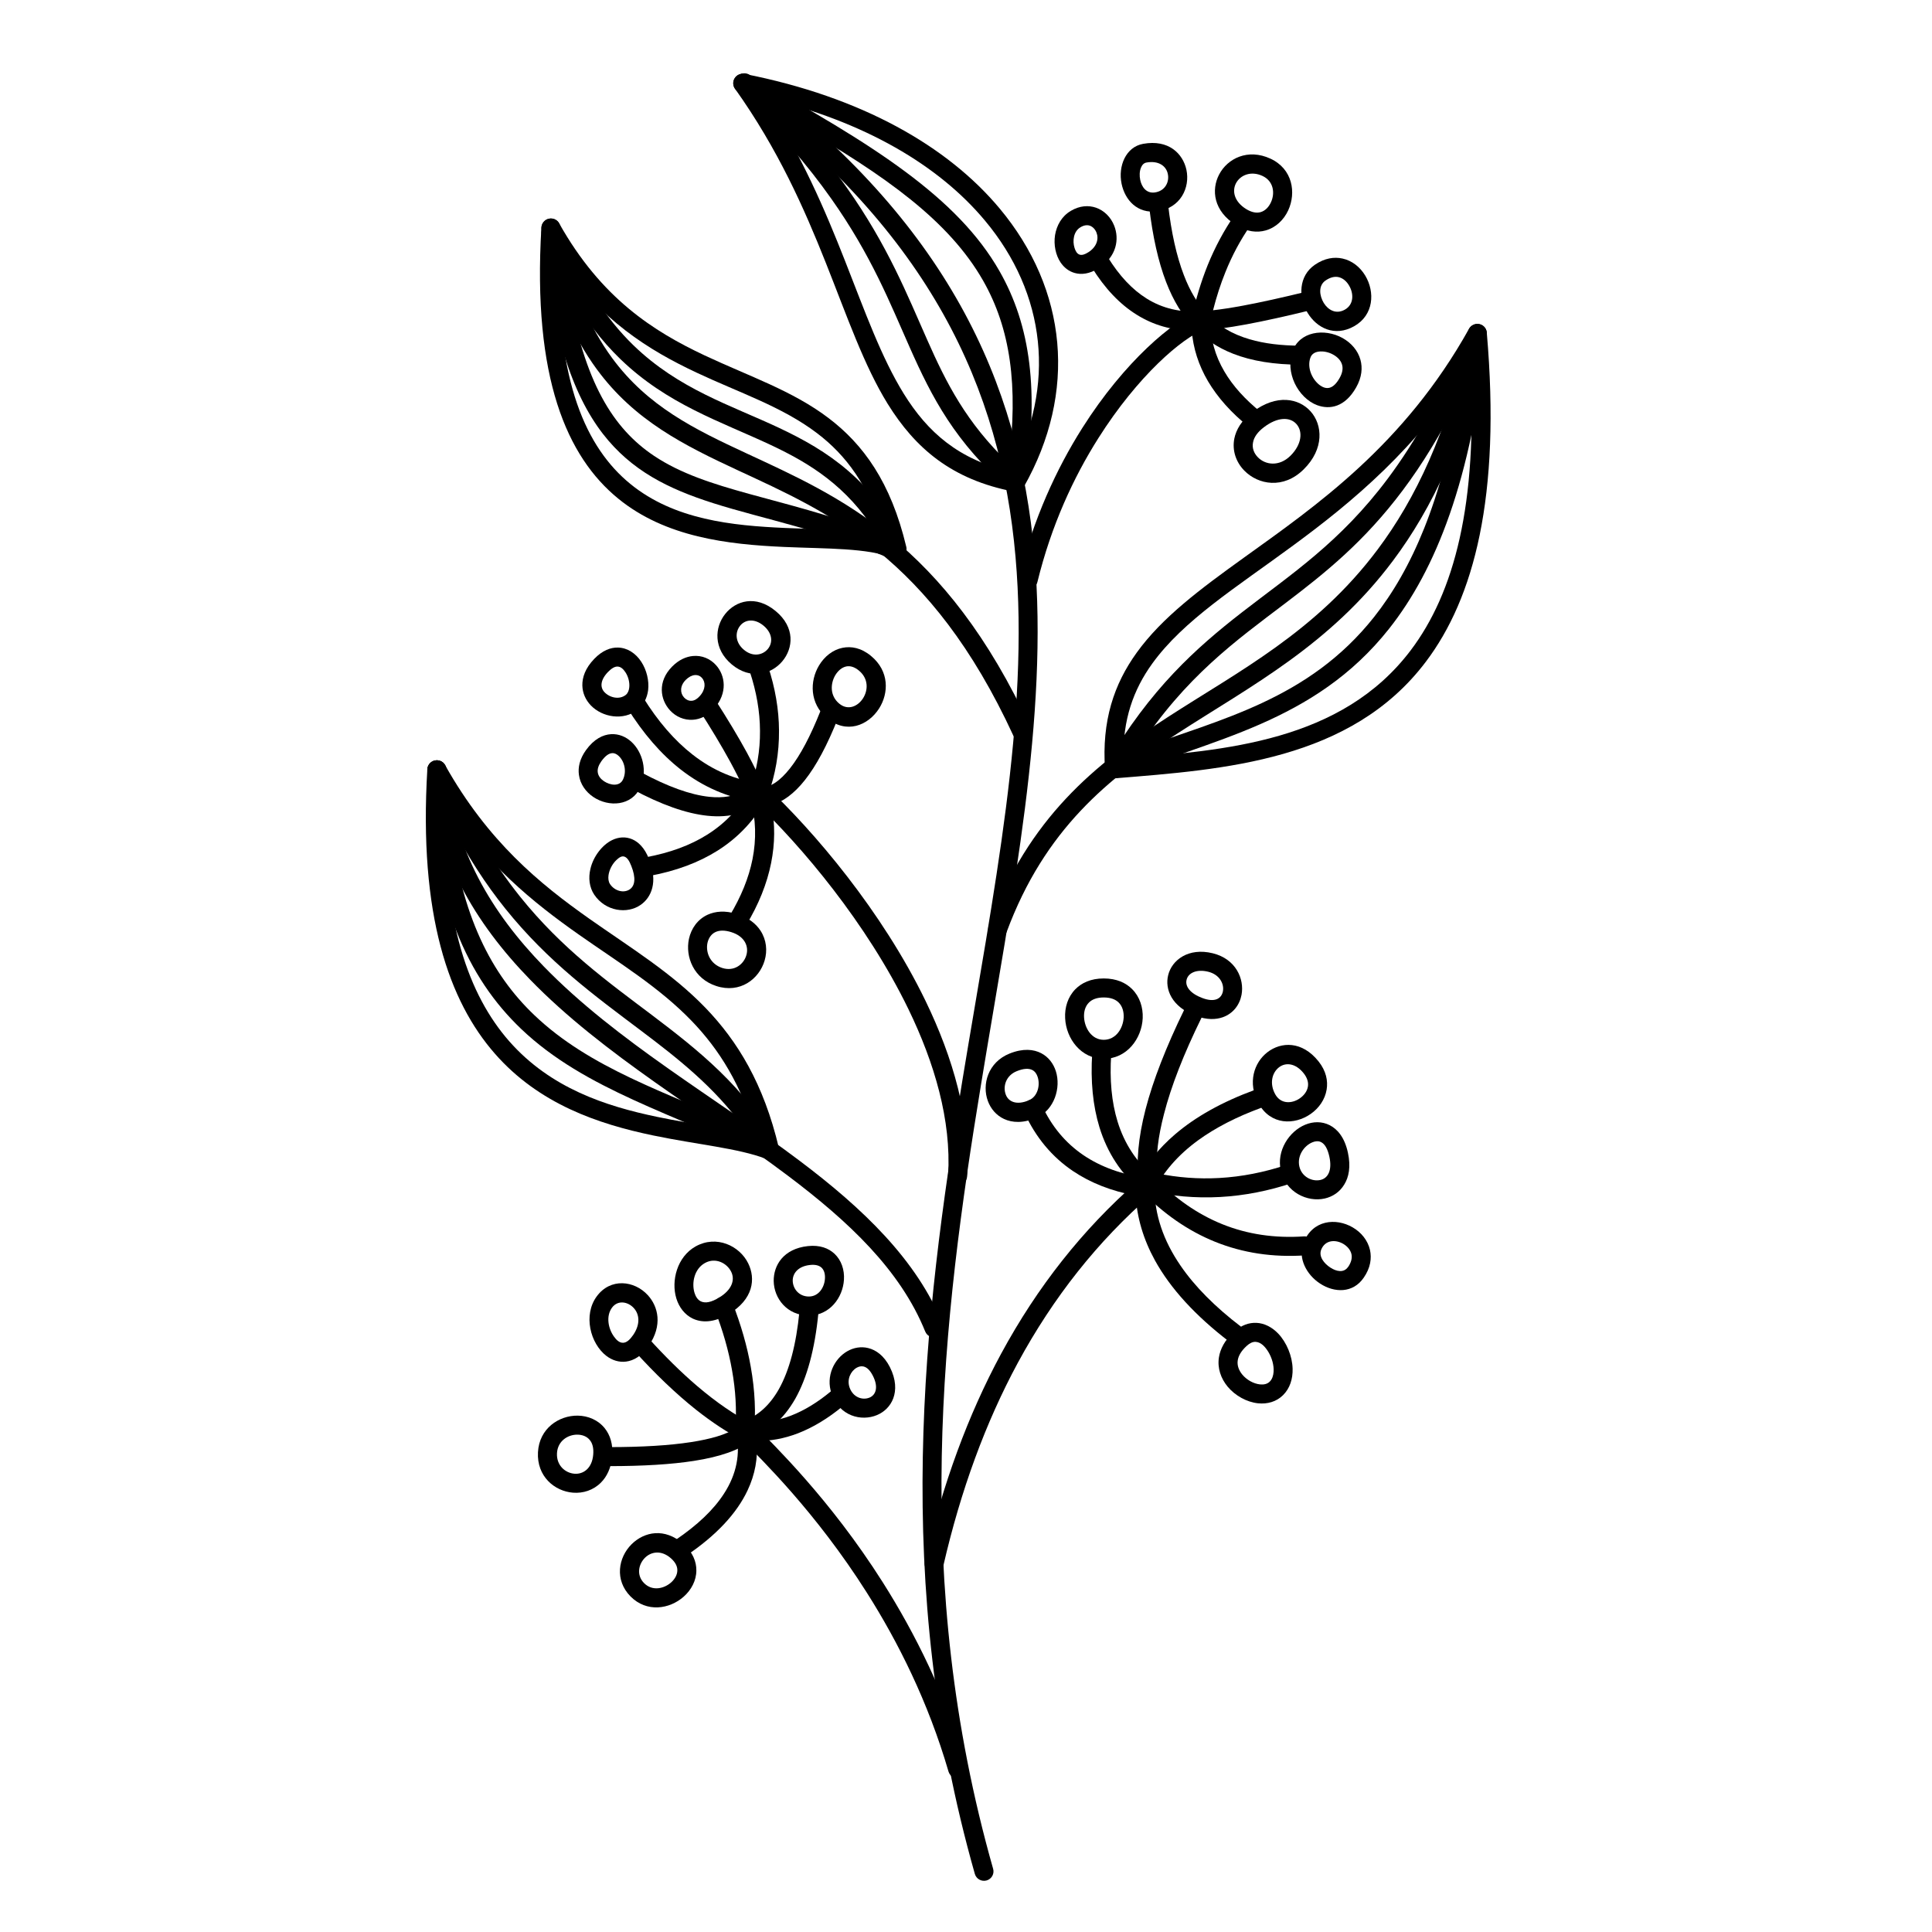 <?xml version="1.0" encoding="UTF-8"?>
<!-- Uploaded to: ICON Repo, www.svgrepo.com, Generator: ICON Repo Mixer Tools -->
<svg fill="#000000" width="800px" height="800px" version="1.1" viewBox="144 144 512 512" xmlns="http://www.w3.org/2000/svg">
 <g fill-rule="evenodd">
  <path d="m339.77 167.95c50.656 37.961 69.422 78.855 73.352 123.6 3.754 42.629-5.844 88.688-14.105 138.91-10.352 63.086-18.664 132.66 3.324 210.14 0.379 1.34 1.766 2.117 3.125 1.738 1.336-0.383 2.117-1.777 1.715-3.113-21.766-76.672-13.453-145.53-3.176-207.95 8.312-50.672 17.91-97.152 14.133-140.17-4.031-46.02-23.227-88.145-75.344-127.18-1.109-0.836-2.695-0.609-3.527 0.504s-0.605 2.691 0.504 3.523z"/>
  <path d="m341.33 163.59c-1.031-0.199-2.062 0.238-2.617 1.105-0.555 0.867-0.531 1.984 0.074 2.828 22.797 32.008 27.887 63.16 40.457 83.496 7.305 11.766 16.953 20.09 33.402 23.254 1.059 0.203 2.141-0.293 2.672-1.234 14.207-25.09 11.559-52.297-6.426-73.82-13.703-16.395-36.426-29.512-67.562-35.629zm5.164 6.266c26.629 6.277 46.352 18.016 58.52 32.594 16.223 19.402 18.918 43.805 6.801 66.504-13.727-3.094-21.992-10.422-28.289-20.586-11.941-19.289-17.18-48.266-37.031-78.512z"/>
  <path d="m342.04 163.86c-1.082-0.605-2.492-0.301-3.223 0.719-0.758 1.02-0.633 2.434 0.277 3.309 11.031 10.57 19.066 20.062 25.188 28.75 10.707 15.141 15.645 27.84 20.832 39.492 5.848 13.184 11.992 25.066 26.352 37.578 0.68 0.602 1.66 0.777 2.519 0.469 0.855-0.316 1.484-1.074 1.609-1.98 3.832-24.453 1.539-41.895-6.723-56.359-11.086-19.434-33.227-33.52-66.832-51.977zm12.723 12.898c24.18 13.926 40.758 25.855 49.75 41.578 7.231 12.676 9.422 27.801 6.777 48.398-11.234-10.777-16.5-21.211-21.562-32.652-5.293-11.906-10.379-24.875-21.312-40.348-3.777-5.34-8.238-10.98-13.652-16.973z"/>
  <path d="m417.18 336.95c-22.723-49.355-50.938-61.449-75.395-72.824-13.656-6.344-26.125-12.398-35.57-25.25-5.922-8.051-10.629-18.754-13.754-33.793-0.277-1.359-1.613-2.234-2.973-1.953-1.359 0.285-2.242 1.621-1.965 2.981 3.324 15.922 8.363 27.227 14.637 35.746 9.973 13.59 23.074 20.129 37.508 26.84 23.652 10.996 50.961 22.641 72.926 70.359 0.605 1.266 2.09 1.816 3.352 1.234 1.258-0.578 1.812-2.078 1.234-3.34z"/>
  <path d="m257.27 348.24c2.09 22.758 12.645 40.363 27.156 55.309 19.473 20.074 46.148 35.289 68.367 52.023 16.07 12.102 29.801 24.969 36.398 41.297 0.531 1.293 1.992 1.914 3.301 1.391 1.285-0.52 1.914-1.988 1.387-3.277-6.93-17.129-21.211-30.746-38.062-43.434-22.02-16.582-48.492-31.613-67.789-51.512-13.703-14.129-23.754-30.738-25.746-52.262-0.125-1.387-1.359-2.406-2.746-2.277-1.383 0.129-2.391 1.355-2.266 2.742z"/>
  <path d="m310.12 331.45c4.309 6.922 9.07 12.41 14.285 16.488 5.945 4.629 12.469 7.457 19.574 8.492 12.418 11.754 29.699 32.207 40.758 54.996 6.926 14.273 11.387 29.469 10.527 43.996-0.074 1.387 0.984 2.582 2.367 2.664 1.387 0.082 2.598-0.977 2.672-2.367 0.906-15.34-3.727-31.41-11.035-46.488-11.512-23.766-29.648-45.059-42.445-57.027-0.375-0.363-0.879-0.594-1.41-0.66-6.523-0.82-12.492-3.352-17.883-7.578-4.812-3.746-9.172-8.812-13.125-15.172-0.73-1.18-2.269-1.547-3.453-0.812-1.184 0.73-1.562 2.285-0.832 3.469z"/>
  <path d="m347.05 451.12c0.859 0.336 1.84 0.156 2.547-0.457 0.703-0.613 1.008-1.566 0.805-2.477-4.031-17.031-10.957-28.281-19.445-37.102-8.945-9.262-19.676-15.801-30.758-23.594-13.176-9.289-26.828-20.43-38.242-40.723-0.527-0.973-1.66-1.469-2.742-1.219-1.086 0.25-1.891 1.188-1.965 2.301-2.32 38.68 5.715 61.48 17.91 75.395 11.711 13.348 27.355 18.633 41.965 21.668 11.613 2.418 22.52 3.363 29.926 6.207zm-2.695-6.129c-7.203-1.918-16.449-2.981-26.195-5.008-13.629-2.836-28.289-7.613-39.223-20.059-10.707-12.207-17.711-31.672-17.004-63.484 10.883 16.66 23.301 26.672 35.367 35.168 10.809 7.602 21.312 13.938 30.027 22.977 7.203 7.481 13.176 16.848 17.027 30.406z"/>
  <path d="m380.83 291.88c0.855 0.336 1.84 0.164 2.543-0.453 0.707-0.617 1.008-1.566 0.809-2.477-4.106-17.285-11.488-27.227-20.582-34.141-9.547-7.262-21.082-11.09-32.871-16.625-13.527-6.371-27.383-15.137-38.543-34.992-0.527-0.977-1.664-1.473-2.746-1.223s-1.891 1.188-1.965 2.301c-2.394 40.012 6.828 60.824 20.355 71.863 12.543 10.234 28.969 12.152 44.031 12.816 11.387 0.496 21.918 0.227 28.969 2.93zm-2.668-6c-7.106-1.531-16.301-1.535-26.098-1.965-14.008-0.617-29.375-2.156-41.035-11.684-11.738-9.59-19.551-27.172-18.844-59.484 10.934 16.141 23.781 24.062 36.398 29.996 11.438 5.379 22.699 9.023 31.969 16.074 7.559 5.738 13.727 13.809 17.609 27.062z"/>
  <path d="m346.82 451.02c0.984 0.496 2.191 0.281 2.949-0.527 0.781-0.809 0.906-2.019 0.352-2.984-8.941-15.555-20.809-25.035-33.477-34.605-11.488-8.668-23.68-17.418-34.789-31.246-7.18-8.949-13.906-20.027-19.75-34.59-0.453-1.137-1.66-1.781-2.848-1.531-1.207 0.254-2.039 1.332-2.016 2.555 1.238 35.176 10.859 55.191 24.84 68.555 17.078 16.305 40.961 22.559 64.738 34.375zm-5.816-8.312c-20.559-9.277-40.633-15.578-55.422-29.707-11.285-10.766-19.371-26.156-22.266-51 4.559 8.965 9.469 16.41 14.609 22.809 11.41 14.199 23.879 23.219 35.668 32.113 10.051 7.566 19.574 15.031 27.41 25.785z"/>
  <path d="m380.73 292.37c0.984 0.414 2.094 0.18 2.824-0.586 0.73-0.762 0.906-1.895 0.426-2.84-8.691-17.742-20.656-25.504-33.551-31.566-12.773-6.012-26.527-10.23-38.543-21.855-7.356-7.137-14.059-17.086-19.523-31.965-0.43-1.191-1.688-1.871-2.922-1.594-1.234 0.281-2.066 1.434-1.941 2.695 2.598 27.449 8.164 43.793 16.25 54.281 7.559 9.777 17.332 14.602 29.223 18.391 13.273 4.227 29.293 7.164 47.758 15.039zm-4.633-7.301c-12.445-4.719-23.68-7.445-33.656-10.203-9.621-2.664-18.035-5.336-25.113-10.059-10.906-7.297-18.465-19.512-22.648-43.871 4.207 7.598 8.816 13.477 13.707 18.207 12.469 12.055 26.648 16.559 39.898 22.793 10.379 4.879 20.129 10.895 27.812 23.133z"/>
  <path d="m316.16 376.12c6.977-1.293 12.973-3.527 17.961-6.668 5.668-3.574 10.078-8.32 13.199-14.238 0.051-0.102 0.102-0.207 0.152-0.316 2.039-5.609 3.023-11.371 2.973-17.281-0.023-5.594-1.008-11.324-2.949-17.188-0.426-1.32-1.863-2.043-3.172-1.605-1.336 0.434-2.039 1.859-1.613 3.18 1.766 5.34 2.672 10.562 2.695 15.656 0.051 5.25-0.832 10.363-2.617 15.352-2.695 5.055-6.477 9.113-11.363 12.176-4.484 2.832-9.898 4.812-16.195 5.981-1.363 0.254-2.269 1.57-2.016 2.938 0.25 1.367 1.562 2.269 2.945 2.016z"/>
  <path d="m301.48 381.1c2.996 4.441 8.738 5.203 12.316 2.691 2.769-1.945 4.66-5.965 2.191-12.156-1.16-2.969-2.82-4.519-4.434-5.215-1.762-0.758-3.629-0.621-5.367 0.227-2.594 1.273-4.961 4.34-5.715 7.602-0.582 2.406-0.305 4.875 1.008 6.852zm4.18-2.809c-0.43-0.664-0.504-1.488-0.402-2.305 0.199-1.504 1.008-3.019 2.066-4.039 0.68-0.641 1.41-1.203 2.164-0.926 0.758 0.27 1.285 1.121 1.816 2.469 1.234 3.102 1.008 5.203-0.379 6.176-1.539 1.082-3.981 0.539-5.266-1.375z"/>
  <path d="m311.53 353.12c7.707 4.152 14.355 6.477 19.926 7.059 6.043 0.629 10.879-0.746 14.609-3.961 0.805-0.707 1.082-1.863 0.68-2.863-1.234-2.953-2.848-6.269-4.836-9.957-2.293-4.203-5.113-8.887-8.441-14.059-0.754-1.168-2.289-1.508-3.473-0.758-1.16 0.754-1.512 2.312-0.758 3.484 3.25 5.055 5.996 9.633 8.238 13.738 1.512 2.781 2.797 5.336 3.828 7.672-2.519 1.547-5.641 2.078-9.32 1.691-5.039-0.527-11.059-2.715-18.062-6.484-1.234-0.66-2.746-0.199-3.426 1.023-0.652 1.227-0.199 2.754 1.035 3.414z"/>
  <path d="m322.16 320.61c-4.004 4.016-3.199 8.816-0.605 11.637 1.539 1.68 3.754 2.664 6.098 2.496 1.863-0.129 3.828-0.973 5.59-2.957 3.68-4.152 2.949-8.816 0.504-11.52-1.512-1.68-3.703-2.648-6.121-2.418-1.762 0.164-3.676 0.969-5.465 2.762zm3.578 3.559c1.586-1.582 3.301-1.605 4.281-0.531 1.008 1.133 1.008 3.066-0.555 4.809-0.68 0.789-1.434 1.223-2.164 1.273-0.781 0.055-1.512-0.316-2.016-0.879-1.059-1.141-1.16-3.055 0.453-4.672z"/>
  <path d="m299.29 342.79c-1.691 2.356-2.144 4.606-1.867 6.559 0.328 2.434 1.789 4.492 3.805 5.852 4.133 2.781 10.203 2.394 12.469-2.555 1.992-4.316 0.555-9.348-2.316-12.004-1.512-1.422-3.426-2.195-5.441-2.078-2.117 0.121-4.508 1.254-6.648 4.227zm4.078 2.941c0.984-1.348 1.914-2.082 2.871-2.141 0.656-0.035 1.234 0.285 1.715 0.738 1.484 1.375 2.191 3.984 1.16 6.223-0.91 1.977-3.402 1.582-5.066 0.473-0.828-0.559-1.512-1.355-1.637-2.359-0.125-0.883 0.203-1.867 0.957-2.934z"/>
  <path d="m301.48 318.61c-2.394 2.484-3.199 4.938-3.152 7.059 0.051 2.027 0.883 3.832 2.219 5.242 3.047 3.199 8.691 4.164 12.445 1.176 1.586-1.277 2.492-3.121 2.769-5.176 0.301-2.527-0.402-5.371-1.812-7.527-1.461-2.246-3.68-3.715-6.172-3.773-1.914-0.047-4.106 0.719-6.297 3zm3.625 3.492c0.934-0.961 1.766-1.477 2.547-1.457 0.879 0.02 1.559 0.703 2.09 1.504 0.781 1.184 1.184 2.742 1.008 4.133-0.102 0.727-0.355 1.414-0.906 1.871-1.715 1.359-4.258 0.742-5.644-0.711-1.211-1.262-1.133-3.215 0.906-5.34z"/>
  <path d="m341.68 389.28c3.375-5.578 5.59-11.105 6.676-16.578 1.031-5.16 1.082-10.273 0.098-15.344 3-0.852 5.973-3 8.82-6.59 3.019-3.793 5.969-9.285 8.816-16.492 0.527-1.293-0.102-2.762-1.414-3.269-1.281-0.512-2.742 0.121-3.246 1.414-2.648 6.644-5.316 11.723-8.086 15.219-2.621 3.285-5.164 5.113-7.938 5.113-0.781 0-1.512 0.363-1.988 0.98-0.48 0.617-0.629 1.418-0.453 2.176 1.359 5.215 1.512 10.48 0.453 15.805-0.984 4.941-3.023 9.926-6.047 14.961-0.73 1.191-0.352 2.738 0.855 3.461 1.184 0.719 2.723 0.336 3.453-0.855z"/>
  <path d="m363.12 334.29c5.137 4.316 10.93 2.031 13.852-2.539 2.57-4.059 2.746-9.879-2.141-13.918-2.594-2.152-5.238-2.633-7.582-2.148-2.543 0.523-4.762 2.273-6.195 4.664-2.496 4.141-2.519 10.086 2.066 13.941zm3.25-3.856c-2.469-2.066-2.32-5.277-1.008-7.5 0.703-1.145 1.688-2.066 2.922-2.32 1.031-0.211 2.191 0.137 3.348 1.102 2.57 2.129 2.445 5.195 1.086 7.332-1.336 2.109-3.981 3.383-6.348 1.387z"/>
  <path d="m337.9 320.06c4.965 4.172 10.508 2.68 13.43-0.824 2.894-3.445 3.449-8.988-1.789-13.312-5.266-4.363-10.582-2.734-13.375 0.805-2.797 3.523-3.176 9.203 1.734 13.332zm3.25-3.856c-2.367-1.977-2.367-4.664-1.031-6.352 1.285-1.645 3.777-2.074 6.223-0.047 2.441 2.027 2.492 4.578 1.133 6.195-1.387 1.645-4.004 2.168-6.324 0.203z"/>
  <path d="m339.27 386.21c-3.148-0.977-5.719-0.711-7.734 0.199-2.644 1.215-4.359 3.625-4.961 6.414-1.008 4.731 1.258 10.535 7.254 12.484 6.297 2.051 11.359-1.852 12.797-6.738 0.781-2.609 0.504-5.496-1.086-7.934-1.207-1.852-3.223-3.484-6.269-4.426zm-1.488 4.812c3.578 1.109 4.711 3.781 4.008 6.121-0.707 2.449-3.25 4.398-6.398 3.375-3.199-1.039-4.434-4.121-3.906-6.641 0.277-1.234 0.984-2.348 2.141-2.883 1.082-0.492 2.469-0.496 4.156 0.027z"/>
  <path d="m410.75 391.05c10.129-27.359 27.055-40.863 45.395-52.746 19.371-12.543 40.281-23.352 56.98-45.672 10.352-13.805 19.094-31.992 24.84-57.723 0.301-1.359-0.555-2.707-1.891-3.008-1.359-0.305-2.723 0.551-3.023 1.906-5.566 24.867-13.957 42.465-23.957 55.805-16.297 21.781-36.777 32.223-55.672 44.465-19.191 12.422-36.801 26.617-47.383 55.227-0.477 1.305 0.18 2.754 1.488 3.238 1.309 0.48 2.746-0.184 3.223-1.492z"/>
  <path d="m436.85 347.92c0.051 0.668 0.352 1.293 0.855 1.734 0.531 0.438 1.188 0.652 1.867 0.598 28.844-2.332 62.473-4.637 82.297-30.887 12.746-16.871 19.926-43.738 16.145-87.223-0.074-1.098-0.879-2.012-1.965-2.242-1.082-0.234-2.191 0.27-2.742 1.234-17.184 30.801-40.457 46.852-59.652 60.645-11.59 8.328-21.715 15.883-28.391 25.148-6.047 8.367-9.32 18.109-8.414 30.992zm4.887-2.898c-0.227-10.266 2.621-18.234 7.609-25.148 8.285-11.488 22.168-20.137 37.332-31.301 15.77-11.586 32.871-25.766 46.902-48.023 2.168 37.086-4.281 60.648-15.719 75.777-18.336 24.25-49.195 26.551-76.125 28.695z"/>
  <path d="m437.18 346.46c-0.527 0.938-0.43 2.117 0.277 2.934 0.73 0.812 1.863 1.082 2.871 0.668 24.535-10.238 51.895-14.324 71.77-39.414 12.367-15.625 21.914-39.41 25.918-78.031 0.129-1.25-0.68-2.402-1.887-2.707-1.211-0.301-2.469 0.336-2.949 1.5-6.977 17.219-14.156 29.742-21.438 39.469-12.668 16.93-25.719 25.383-38.641 35.418-12.141 9.438-24.234 20.219-35.922 40.164zm8.312-3.82c12.746-19.418 25.973-28.789 39.172-38.809 10.453-7.934 20.883-16.266 31.109-29.934 5.039-6.719 10.027-14.738 14.938-24.645-4.609 27.453-12.57 45.641-22.57 58.266-17.379 21.934-40.781 27.051-62.648 35.121z"/>
  <path d="m418.92 298.26c3.676-15.039 9.621-27.816 16.121-38.086 10.504-16.641 22.344-26.695 28.086-28.816 1.285-0.484 1.965-1.934 1.488-3.238-0.48-1.305-1.941-1.969-3.25-1.488-6.199 2.289-19.223 12.883-30.582 30.852-6.75 10.676-12.922 23.953-16.75 39.578-0.328 1.352 0.504 2.715 1.836 3.047 1.363 0.328 2.723-0.5 3.051-1.848z"/>
  <path d="m471.14 201.04c-2.746 3.973-5.113 8.371-7.078 13.195-1.766 4.391-3.199 9.129-4.281 14.227-0.152 0.758 0.047 1.547 0.527 2.144 0.504 0.594 1.258 0.922 2.016 0.898 2.922-0.094 6.902-0.605 11.992-1.547 4.758-0.887 10.527-2.156 17.254-3.812 1.359-0.328 2.191-1.695 1.863-3.043-0.328-1.352-1.711-2.18-3.047-1.848-6.652 1.625-12.293 2.875-17.004 3.75-3.047 0.566-5.695 0.973-7.91 1.215 0.906-3.562 1.988-6.926 3.273-10.098 1.789-4.461 3.981-8.527 6.527-12.203 0.805-1.141 0.527-2.711-0.605-3.508-1.16-0.793-2.723-0.512-3.527 0.629z"/>
  <path d="m448.54 198.8c0.934 7.906 2.422 14.547 4.484 19.918 1.965 5.106 4.434 9.102 7.406 12.02 2.695 3.012 6.148 5.359 10.379 7.012 4.887 1.914 10.859 2.894 17.91 2.894 1.387 0 2.519-1.129 2.519-2.519s-1.133-2.519-2.519-2.519c-5.164 0-9.672-0.555-13.551-1.695-4.637-1.352-8.312-3.531-11.035-6.59-0.051-0.043-0.074-0.082-0.125-0.125-2.519-2.481-4.609-5.918-6.273-10.285-1.938-5.039-3.324-11.266-4.18-18.688-0.152-1.383-1.41-2.375-2.797-2.215-1.359 0.16-2.367 1.41-2.219 2.793z"/>
  <path d="m433.3 214.8c3.477 5.644 7.481 9.84 11.965 12.621 4.383 2.731 9.246 4.129 14.559 4.172 0.379 4.715 1.816 9.199 4.309 13.441 2.547 4.305 6.148 8.363 10.91 12.168 1.082 0.867 2.668 0.695 3.523-0.391 0.883-1.086 0.707-2.672-0.375-3.543-4.207-3.375-7.457-6.965-9.699-10.781-2.496-4.223-3.731-8.719-3.731-13.492 0-0.703-0.277-1.371-0.805-1.844-0.504-0.477-1.184-0.719-1.891-0.672-5.238 0.375-9.949-0.727-14.156-3.336-3.879-2.414-7.305-6.09-10.328-10.984-0.73-1.184-2.266-1.555-3.449-0.824-1.184 0.73-1.562 2.281-0.832 3.465z"/>
  <path d="m492.45 214.17c-4.285 2.926-4.461 8.613-1.914 12.754 2.441 4.012 7.176 6.43 12.316 3.535 5.238-2.934 5.566-9.09 2.945-13.434-1.359-2.25-3.473-3.957-6.019-4.508-2.191-0.48-4.711-0.137-7.328 1.652zm2.844 4.16c1.234-0.84 2.394-1.117 3.426-0.891 1.184 0.258 2.144 1.133 2.773 2.191 1.258 2.062 1.383 5.043-1.109 6.438-2.344 1.316-4.434 0.055-5.566-1.77-1.16-1.922-1.512-4.613 0.477-5.969z"/>
  <path d="m471.59 203.68c2.898 1.789 5.566 2.019 7.809 1.391 2.672-0.746 4.812-2.769 5.996-5.336 2.141-4.664 1.184-10.957-4.711-13.688-5.996-2.773-11.387-0.043-13.602 4.195-2.117 4.051-1.539 9.688 4.508 13.438zm2.644-4.285c-3.121-1.938-3.777-4.719-2.695-6.816 1.133-2.168 3.957-3.379 7.027-1.957 3 1.387 3.352 4.629 2.242 7-0.555 1.215-1.484 2.242-2.746 2.598-1.105 0.309-2.391 0.055-3.828-0.824z"/>
  <path d="m446.93 182.12c-4.562 0.82-6.676 5.887-5.695 10.598 0.906 4.309 4.184 7.961 9.398 7.281 6.246-0.809 8.789-6.293 7.781-11.008-0.93-4.269-4.711-8.102-11.484-6.871zm0.879 4.957c3.25-0.59 5.242 0.938 5.668 2.981 0.48 2.117-0.68 4.582-3.477 4.949-2.238 0.285-3.449-1.488-3.828-3.32-0.227-1.094-0.199-2.25 0.176-3.207 0.277-0.68 0.707-1.266 1.461-1.402z"/>
  <path d="m427.73 199.91v0.004c-2.367 1.41-3.703 3.812-4.133 6.394-0.402 2.586 0.176 5.312 1.461 7.234 0.934 1.387 2.219 2.379 3.777 2.809 1.715 0.477 3.856 0.285 6.301-1.258 4.836-3.066 5.539-7.785 4.129-11.305-0.879-2.231-2.644-3.996-4.809-4.746-1.965-0.672-4.309-0.578-6.727 0.867zm2.594 4.324c0.883-0.543 1.762-0.676 2.492-0.426 0.809 0.285 1.438 0.992 1.766 1.836 0.652 1.645 0.102 3.762-2.141 5.191-0.934 0.59-1.688 0.855-2.344 0.641-0.707-0.238-1.082-0.98-1.336-1.785-0.578-1.852-0.277-4.356 1.562-5.457z"/>
  <path d="m475.87 253.23c-2.871 2.184-4.281 4.648-4.758 6.981-0.633 3.219 0.477 6.297 2.644 8.504 3.652 3.742 10.352 5.008 15.742-0.336 5.492-5.426 5.012-11.812 1.812-15.371-3.047-3.402-8.941-4.731-15.441 0.223zm3.051 4.008c3.652-2.785 6.926-2.781 8.641-0.867 1.762 1.973 1.434 5.422-1.59 8.422-2.973 2.926-6.625 2.445-8.613 0.398-1.035-1.039-1.613-2.469-1.285-3.984 0.25-1.352 1.184-2.703 2.848-3.969z"/>
  <path d="m486.5 237.17c-0.957 2.742-0.605 5.758 0.578 8.336 1.285 2.762 3.527 4.969 5.996 5.879 3.375 1.234 7.356 0.488 10.301-4.68 1.562-2.742 1.738-5.238 1.16-7.352-0.68-2.488-2.469-4.496-4.734-5.766-4.863-2.703-11.488-1.734-13.301 3.582zm4.762 1.633c0.352-1.012 1.207-1.484 2.191-1.621 1.258-0.18 2.695 0.141 3.879 0.809 1.082 0.605 2.016 1.504 2.34 2.691 0.277 1.02 0.078 2.203-0.68 3.527-0.781 1.371-1.609 2.219-2.543 2.519-1.008 0.316-1.988-0.102-2.848-0.773-1.938-1.551-3.25-4.551-2.34-7.152z"/>
  <path d="m394 558.92c4.609-20.004 11.184-37.918 19.723-53.742 9.422-17.391 21.188-32.25 35.367-44.574 0.254-0.223 0.453-0.492 0.605-0.797 2.543-5.207 6.5-9.746 11.863-13.652 4.586-3.32 10.129-6.172 16.68-8.578 1.309-0.477 1.988-1.926 1.508-3.231-0.477-1.305-1.938-1.977-3.246-1.496-8.641 3.172-15.672 7.109-21.113 11.773-4.332 3.711-7.656 7.887-10 12.512-14.434 12.645-26.473 27.859-36.098 45.648-8.738 16.195-15.492 34.527-20.203 55.004-0.324 1.352 0.531 2.707 1.891 3.019 1.336 0.312 2.695-0.535 3.023-1.887z"/>
  <path d="m415.49 438.9c2.996 6.527 7.277 11.672 12.848 15.434 4.66 3.137 10.176 5.316 16.625 6.512 0.352 5.859 2.039 11.586 5.113 17.176 4.106 7.43 10.68 14.637 19.75 21.582 1.105 0.844 2.695 0.633 3.551-0.473 0.832-1.105 0.629-2.688-0.48-3.531-6.875-5.25-12.242-10.641-16.043-16.195-4.586-6.68-6.902-13.574-6.902-20.703 0-1.25-0.91-2.309-2.144-2.492-6.523-0.965-12.09-2.969-16.648-6.051-4.812-3.254-8.516-7.715-11.109-13.363-0.578-1.262-2.066-1.816-3.324-1.238-1.262 0.582-1.816 2.078-1.234 3.344z"/>
  <path d="m470.96 496.99c-2.445 2.219-3.578 4.535-3.93 6.703-0.453 2.894 0.527 5.617 2.293 7.769 2.039 2.449 5.113 4.113 8.059 4.426 2.496 0.258 4.863-0.41 6.625-2.144 1.816-1.781 2.621-4.309 2.547-7.012-0.078-3.359-1.59-6.965-3.805-9.309-1.637-1.703-3.652-2.754-5.769-2.852-1.914-0.09-4.004 0.555-6.019 2.418zm3.398 3.711c0.809-0.754 1.613-1.133 2.371-1.098 1.434 0.066 2.566 1.289 3.426 2.719 0.93 1.562 1.484 3.484 1.359 5.231-0.074 0.992-0.352 1.93-1.035 2.602-0.68 0.664-1.609 0.82-2.566 0.723-1.715-0.18-3.527-1.191-4.711-2.625-0.855-1.055-1.41-2.359-1.184-3.773 0.199-1.242 0.957-2.508 2.34-3.777z"/>
  <path d="m418.79 440.15c4.613-2.043 6.426-7.887 5.016-12.289-0.656-2.035-1.965-3.75-3.856-4.742-2.016-1.055-4.812-1.355-8.387 0.078-5.746 2.301-7.383 8.207-5.769 12.578 0.754 2.062 2.215 3.785 4.258 4.75 2.191 1.023 5.137 1.223 8.738-0.375zm-2.039-4.606c-3.25 1.441-5.516 0.484-6.223-1.5-0.805-2.156 0.078-5.039 2.922-6.172 1.766-0.715 3.148-0.816 4.156-0.293 0.707 0.379 1.137 1.059 1.387 1.828 0.707 2.168 0.023 5.129-2.242 6.137z"/>
  <path d="m433.45 423.07c-0.48 7.426 0.176 13.977 1.914 19.656 2.09 6.781 5.742 12.352 10.93 16.715 6.023 6.231 12.598 10.77 19.727 13.648 7.379 2.973 15.34 4.172 23.93 3.59 1.387-0.094 2.418-1.297 2.344-2.688-0.102-1.383-1.309-2.434-2.695-2.34-7.785 0.531-15.016-0.539-21.688-3.234-6.551-2.641-12.57-6.836-18.062-12.566-0.078-0.07-0.152-0.133-0.227-0.191-4.484-3.75-7.633-8.559-9.449-14.418-1.586-5.156-2.141-11.102-1.688-17.84 0.102-1.391-0.957-2.59-2.34-2.684-1.387-0.09-2.598 0.965-2.695 2.352z"/>
  <path d="m489.43 473.39v0.004c-1.539 3.934 0.754 8.395 4.406 10.766 3.805 2.488 8.719 2.594 11.562-1.555 1.816-2.621 2.141-5.152 1.664-7.344-0.578-2.543-2.316-4.68-4.586-5.992-4.457-2.602-10.68-1.996-13.047 4.121zm4.684 1.824c1.059-2.699 3.856-2.742 5.844-1.59 1.035 0.609 1.914 1.551 2.191 2.734 0.227 1.023-0.051 2.176-0.879 3.398h-0.027c-1.133 1.66-3.121 1.18-4.66 0.18-1.688-1.086-3.148-2.922-2.469-4.723z"/>
  <path d="m436.5 424.6c6.144 0 10.074-5.359 10.328-10.758 0.125-2.859-0.781-5.676-2.769-7.68-1.664-1.691-4.133-2.863-7.559-2.863s-5.871 1.176-7.531 2.867c-1.965 2-2.848 4.809-2.695 7.668 0.25 5.406 4.207 10.766 10.227 10.766zm0-5.039c-3.199 0-5.062-3.094-5.215-5.977-0.074-1.438 0.277-2.883 1.285-3.887 0.855-0.875 2.168-1.359 3.93-1.359 1.789 0 3.125 0.488 3.981 1.367 1.008 1.012 1.359 2.461 1.309 3.902-0.152 2.879-2.016 5.953-5.289 5.953z"/>
  <path d="m457.86 411.53c-4.859 9.961-8.285 18.777-10.277 26.445-1.938 7.527-2.519 13.992-1.762 19.391 0.152 1.031 0.906 1.867 1.914 2.106 6.523 1.527 13.074 2.106 19.648 1.742 6.398-0.355 12.848-1.613 19.297-3.773 1.336-0.441 2.039-1.867 1.586-3.188-0.43-1.32-1.863-2.031-3.172-1.59-6.023 2.012-12.016 3.188-17.988 3.519-5.516 0.305-11.008-0.105-16.473-1.234-0.355-4.488 0.277-9.723 1.836-15.711 1.891-7.394 5.215-15.891 9.926-25.488 0.605-1.246 0.102-2.758-1.156-3.367-1.262-0.613-2.746-0.098-3.379 1.148z"/>
  <path d="m460.98 413.25c2.871 1.051 5.238 0.977 7.078 0.324 2.746-0.977 4.461-3.273 4.965-5.949 0.781-4.219-1.512-9.496-7.633-11-6.477-1.586-10.859 1.824-11.816 5.816-0.906 3.644 0.855 8.406 7.406 10.809zm1.738-4.731c-3.25-1.188-4.711-3.078-4.258-4.883 0.453-1.848 2.723-2.856 5.719-2.117 2.973 0.727 4.281 3.141 3.906 5.184-0.176 0.938-0.73 1.781-1.715 2.125-0.957 0.336-2.164 0.238-3.652-0.309z"/>
  <path d="m483.43 454.24c1.309 5.727 7.027 8.418 11.637 7.375 2.094-0.477 3.957-1.695 5.164-3.684 1.211-1.945 1.789-4.723 0.984-8.434-0.855-4.043-2.773-6.266-4.836-7.312-2.043-1.039-4.359-1.012-6.5-0.121-4.184 1.727-7.66 6.836-6.449 12.176zm4.91-1.117c-0.629-2.82 1.234-5.488 3.453-6.398 0.754-0.316 1.586-0.418 2.316-0.047 1.035 0.531 1.738 1.824 2.191 3.879 0.781 3.606-0.375 5.691-2.367 6.144-2.215 0.504-4.961-0.816-5.594-3.578z"/>
  <path d="m477.54 436.43c3.199 5.789 9.523 5.777 13.828 2.758 2.191-1.531 3.781-3.836 4.207-6.449 0.379-2.312-0.125-4.91-2.141-7.453-4.383-5.496-9.926-5.227-13.551-2.441-3.527 2.715-5.367 8.098-2.344 13.586zm4.406-2.441c-1.586-2.871-0.828-5.731 1.008-7.148 1.766-1.363 4.387-1.105 6.527 1.578 0.957 1.211 1.309 2.414 1.133 3.516-0.203 1.285-1.059 2.375-2.141 3.129-2.016 1.414-5.016 1.641-6.527-1.074z"/>
  <path d="m312.01 501.88c5.644 6.258 11.133 11.488 16.426 15.699 4.281 3.383 8.438 6.113 12.492 8.199 4.812 5.008 19.172 18.793 32.801 40.305 8.262 13.031 16.246 28.914 21.637 47.402 0.402 1.336 1.789 2.102 3.125 1.711 1.336-0.387 2.113-1.789 1.711-3.125-5.539-18.988-13.754-35.297-22.219-48.684-14.18-22.391-29.145-36.574-33.68-41.391-0.199-0.211-0.453-0.387-0.703-0.516-4.785-2.414-9.723-5.805-14.836-10.16-4.234-3.613-8.566-7.887-13.023-12.816-0.934-1.031-2.519-1.113-3.555-0.18-1.031 0.93-1.105 2.523-0.176 3.555z"/>
  <path d="m325.79 556.32c8.059-5.438 13.449-11.25 16.32-17.348 1.992-4.223 2.797-8.59 2.394-13.117 3.629 0.066 7.281-0.602 10.957-2.012 3.957-1.527 7.961-3.934 11.965-7.246 1.059-0.887 1.211-2.473 0.328-3.547-0.879-1.07-2.469-1.223-3.551-0.336-3.527 2.926-7.055 5.078-10.555 6.43-3.93 1.512-7.859 2.008-11.738 1.461-0.809-0.113-1.637 0.176-2.191 0.773s-0.809 1.434-0.629 2.234c1.184 5.699 0.098 11.105-3.227 16.223-2.769 4.305-7.102 8.395-12.898 12.309-1.156 0.777-1.461 2.348-0.68 3.496 0.781 1.152 2.344 1.457 3.504 0.68z"/>
  <path d="m342.36 525.48c5.137-1.75 9.293-5.34 12.418-10.836 3.098-5.523 5.164-13.055 6.098-22.621 0.125-1.387-0.883-2.617-2.269-2.75-1.383-0.133-2.617 0.883-2.746 2.269-0.855 8.711-2.644 15.598-5.465 20.621-2.441 4.305-5.641 7.18-9.648 8.547-1.336 0.449-2.039 1.883-1.586 3.199 0.453 1.312 1.891 2.019 3.199 1.57z"/>
  <path d="m364.38 513.36c2.09 5.941 7.887 7.394 12.043 5.644 1.938-0.82 3.523-2.34 4.305-4.438 0.781-2.125 0.781-4.938-0.906-8.281-1.562-3.051-3.676-4.527-5.742-5.035-1.891-0.469-3.828-0.129-5.516 0.828-3.453 1.957-5.82 6.602-4.184 11.281zm4.762-1.664c-0.758-2.168 0.301-4.328 1.891-5.238 0.578-0.316 1.207-0.473 1.836-0.316 0.934 0.23 1.738 1.059 2.445 2.441 1.512 2.938 0.855 5.051-0.855 5.785-1.867 0.781-4.383-0.016-5.316-2.672z"/>
  <path d="m325.16 553.21c-5.035-4.477-10.453-3.258-13.777 0.023-3.527 3.508-4.586 9.484-0.277 13.848 4.281 4.309 10.328 3.367 14.055 0.074 2.066-1.82 3.379-4.332 3.379-6.965 0.023-2.305-0.91-4.773-3.379-6.981zm-3.348 3.762c1.156 1.027 1.711 2.109 1.688 3.18 0 1.238-0.707 2.371-1.664 3.227-1.914 1.672-4.988 2.348-7.152 0.16-2.094-2.121-1.461-5.023 0.25-6.727 1.664-1.637 4.359-2.074 6.879 0.16z"/>
  <path d="m305.41 532.54c9.043 0 16.523-0.465 22.441-1.383 7.106-1.098 12.094-2.914 15.016-5.246 0.527-0.426 0.855-1.047 0.93-1.727 0.555-5.723 0.277-11.691-0.828-17.91-0.957-5.496-2.598-11.188-4.887-17.074-0.504-1.297-1.965-1.938-3.25-1.434-1.312 0.5-1.941 1.961-1.438 3.258 2.168 5.562 3.703 10.938 4.609 16.133 0.957 5.336 1.234 10.473 0.883 15.418-2.543 1.629-6.473 2.781-11.789 3.606-5.742 0.883-12.949 1.32-21.688 1.32-1.387 0-2.519 1.129-2.519 2.519s1.133 2.519 2.519 2.519z"/>
  <path d="m358.36 492.63c5.516 0 8.992-4.746 9.293-9.441 0.18-2.66-0.68-5.234-2.516-6.945-1.562-1.445-3.856-2.363-7.055-2.016-6.449 0.703-9.094 5.078-9.043 9.266 0.074 4.582 3.527 9.137 9.32 9.137zm0-5.039c-2.644 0-4.234-2.074-4.281-4.172-0.027-1.996 1.461-3.848 4.559-4.184 1.359-0.148 2.391 0.078 3.074 0.699 0.754 0.711 0.98 1.824 0.906 2.93-0.129 2.254-1.613 4.727-4.258 4.727z"/>
  <path d="m306.24 529.97c0.277-3.258-0.578-5.715-1.965-7.453-1.762-2.207-4.434-3.332-7.203-3.359-4.938-0.047-10.152 3.367-10.504 9.676-0.352 6.43 4.406 10.363 9.293 10.742 2.672 0.207 5.394-0.652 7.406-2.688 1.539-1.547 2.672-3.809 2.973-6.918zm-5.035-0.449c-0.305 3.594-2.598 5.211-4.965 5.031-2.441-0.191-4.809-2.199-4.633-5.441 0.176-3.234 2.871-4.941 5.414-4.914 1.262 0.012 2.519 0.449 3.301 1.453 0.73 0.898 1.031 2.191 0.883 3.871z"/>
  <path d="m337.02 492.29c6.699-3.941 7.254-9.449 5.266-13.484-2.293-4.688-8.441-7.559-13.934-4.496-4.91 2.746-6.547 9.113-5.113 13.793 0.73 2.379 2.242 4.309 4.309 5.316 2.316 1.113 5.516 1.191 9.473-1.129zm-2.57-4.344c-1.988 1.172-3.527 1.492-4.711 0.934-0.855-0.414-1.387-1.281-1.688-2.266-0.805-2.664-0.051-6.344 2.769-7.906 2.746-1.535 5.797-0.031 6.953 2.32 1.059 2.137 0.227 4.828-3.324 6.918z"/>
  <path d="m302.13 487.57c-1.789 2.438-2.242 5.535-1.688 8.449 0.555 2.992 2.191 5.738 4.258 7.309 1.562 1.188 3.375 1.746 5.238 1.504 1.965-0.258 4.106-1.426 5.996-4.199 3.703-5.394 2.519-10.367-0.25-13.395-3.578-3.91-9.926-4.641-13.555 0.332zm4.055 2.977c1.562-2.117 4.258-1.574 5.769 0.094 1.488 1.613 1.816 4.262-0.148 7.137-0.883 1.277-1.715 2-2.598 2.066-1.008 0.074-1.836-0.695-2.492-1.625-1.512-2.086-2.191-5.402-0.531-7.672z"/>
 </g>
</svg>